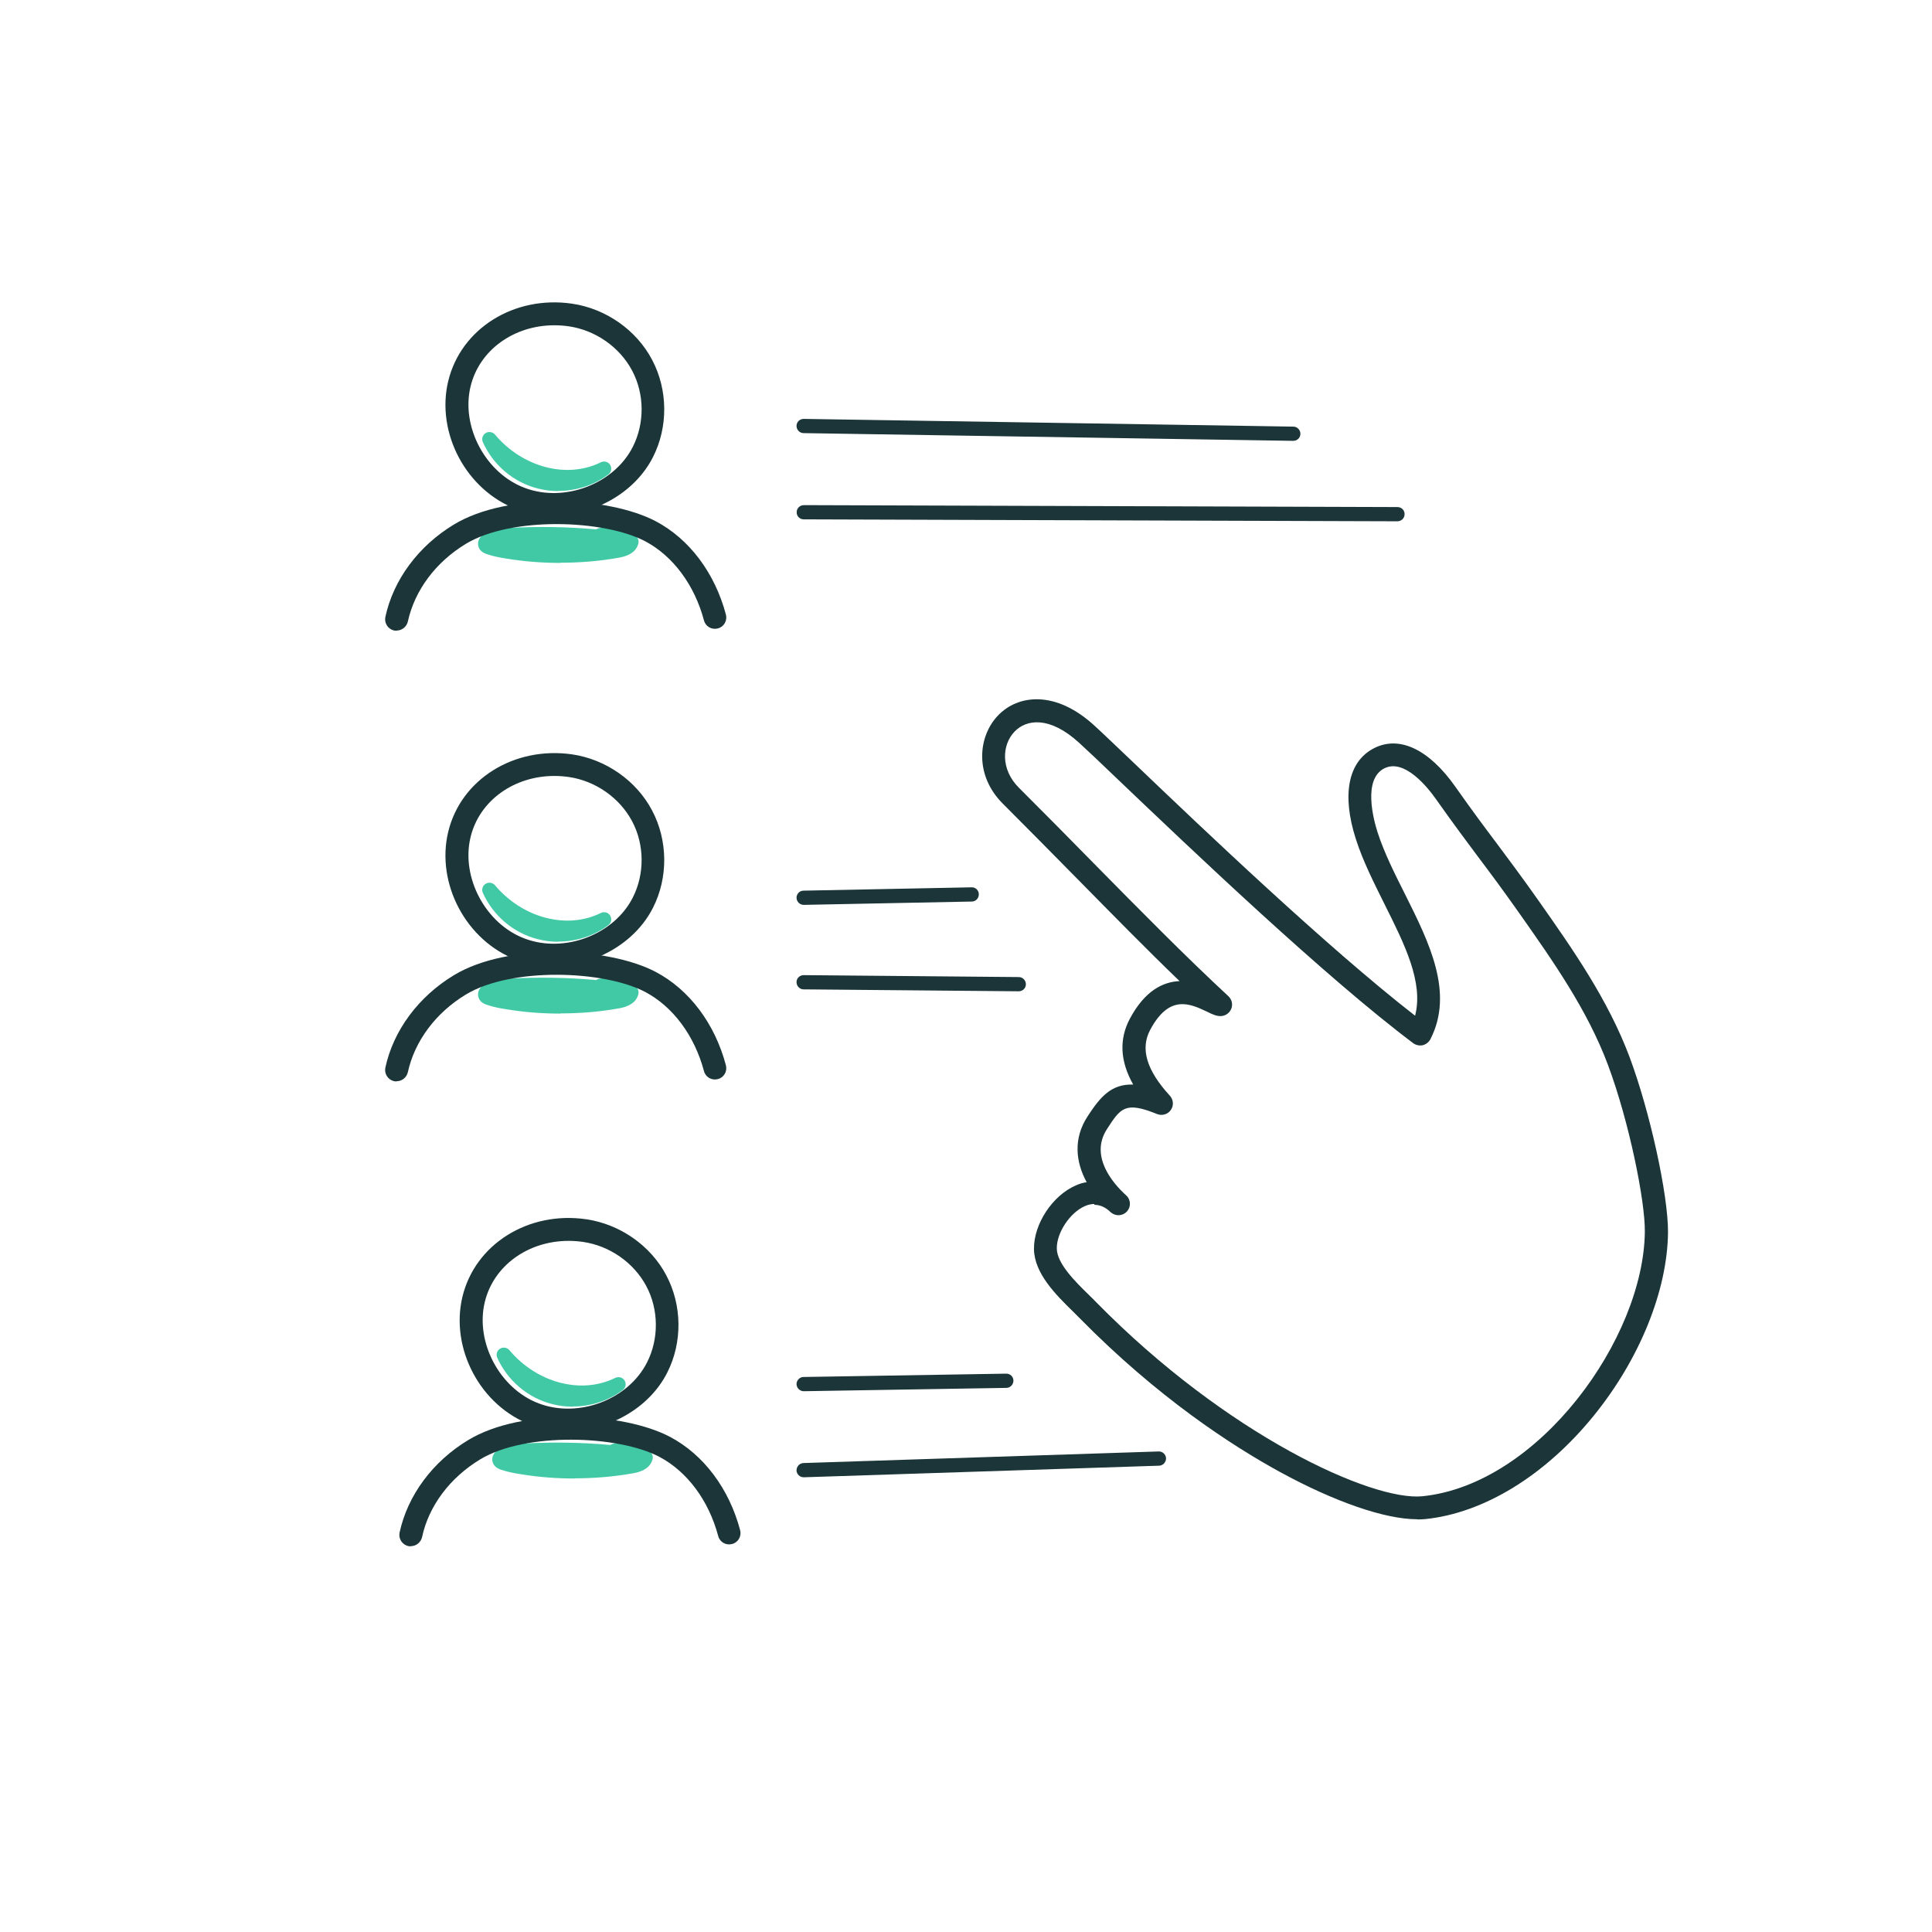 <?xml version="1.0" encoding="UTF-8"?> <svg xmlns="http://www.w3.org/2000/svg" id="Layer_1" data-name="Layer 1" viewBox="0 0 110 110"><defs><style> .cls-1 { fill: #1b3538; } .cls-2 { fill: #41c9a6; } </style></defs><path class="cls-1" d="M45.76,79.21c-.22,0-.4-.18-.41-.4,0-.22.18-.41.4-.41l11.54-.19c.23,0,.41.17.41.4,0,.22-.18.41-.4.41l-11.54.19h0Z"></path><path class="cls-1" d="M45.76,84.11c-.22,0-.4-.17-.41-.39,0-.22.17-.41.39-.42l20.23-.66c.22-.01.41.17.42.39,0,.22-.17.41-.39.42l-20.23.66s0,0-.01,0Z"></path><path class="cls-1" d="M73.63,25.1h0l-27.88-.44c-.22,0-.4-.19-.4-.41,0-.22.18-.4.41-.4h0l27.88.44c.22,0,.4.19.4.41,0,.22-.18.4-.41.4Z"></path><path class="cls-1" d="M79.56,29.68h0l-33.8-.11c-.22,0-.41-.18-.4-.41,0-.22.18-.4.41-.4h0l33.8.11c.22,0,.41.18.4.41,0,.22-.18.4-.41.4Z"></path><path class="cls-1" d="M45.76,51.52c-.22,0-.4-.18-.41-.4,0-.22.17-.41.4-.41l9.57-.19c.22-.01.41.17.41.4,0,.22-.17.41-.4.41l-9.57.19s0,0,0,0Z"></path><path class="cls-1" d="M58,56.44h0l-12.25-.11c-.22,0-.4-.19-.4-.41,0-.22.18-.4.41-.4h0l12.25.11c.22,0,.4.19.4.41,0,.22-.18.4-.41.4Z"></path><g><path class="cls-2" d="M34.2,30.58c-1.74-.17-3.49-.21-5.24-.11-.4.02-.82.06-1.17.26-.1.06-.19.15-.17.26.02.1.13.15.22.18.33.11.68.17,1.03.23,2.08.34,4.22.32,6.3-.04.32-.06.71-.18.77-.51-.97-.39-2.03-.54-1.75-.27Z"></path><path class="cls-2" d="M31.9,32.05c-1.03,0-2.07-.08-3.09-.25-.33-.05-.71-.12-1.09-.25-.28-.09-.44-.25-.49-.47-.06-.26.08-.53.36-.7.42-.25.88-.29,1.35-.32,1.66-.09,3.34-.07,5,.08.46-.29,1.64.12,2.16.33.18.07.29.26.25.45-.06.3-.3.69-1.1.83-1.11.2-2.23.29-3.34.29ZM28.5,30.92c.15.03.3.06.44.08,2.02.33,4.07.32,6.08-.03-.21-.06-.4-.09-.53-.11-.08.09-.21.13-.33.12-1.71-.17-3.46-.21-5.17-.11-.17,0-.34.02-.49.04Z"></path></g><g><path class="cls-2" d="M27.86,25.01c.53,1.18,1.61,2.09,2.85,2.41,1.25.32,2.63.05,3.66-.73-2.04,1.02-4.77.41-6.52-1.68Z"></path><path class="cls-2" d="M31.77,27.96c-.39,0-.78-.05-1.16-.15-1.38-.35-2.54-1.34-3.12-2.64-.08-.18-.02-.4.16-.51.17-.11.4-.07.53.08,1.57,1.87,4.1,2.54,6.03,1.58.19-.09.42-.03.53.15.11.18.07.41-.1.54-.82.62-1.83.94-2.85.94Z"></path></g><path class="cls-1" d="M22.58,35.91s-.09,0-.14-.01c-.35-.08-.57-.42-.5-.77.46-2.13,1.89-4.05,3.91-5.27,3.06-1.85,8.78-1.61,11.49-.18,1.91,1.01,3.36,2.94,3.99,5.31.09.35-.11.7-.46.79-.35.09-.7-.11-.79-.46-.54-2.02-1.76-3.66-3.34-4.5-2.35-1.24-7.62-1.42-10.21.14-1.72,1.04-2.92,2.65-3.31,4.43-.07.3-.34.51-.63.51Z"></path><path class="cls-1" d="M31.48,29.36c-.7,0-1.4-.12-2.07-.37-2.86-1.07-4.6-4.34-3.89-7.29.72-2.99,3.75-4.89,7.05-4.41h0c1.92.28,3.67,1.5,4.56,3.2.9,1.7.92,3.82.05,5.53-1.04,2.06-3.38,3.33-5.7,3.33ZM31.56,18.52c-2.29,0-4.27,1.4-4.77,3.49-.55,2.29.86,4.94,3.09,5.77,2.26.85,5.08-.22,6.15-2.34.68-1.34.67-3.01-.04-4.34-.71-1.34-2.09-2.3-3.6-2.52h0c-.28-.04-.55-.06-.82-.06Z"></path><g><path class="cls-2" d="M34.2,56.24c-1.74-.17-3.49-.21-5.24-.11-.4.02-.82.06-1.17.26-.1.06-.19.15-.17.26.02.1.13.15.22.18.33.11.68.17,1.03.23,2.08.34,4.22.32,6.3-.04.32-.06.71-.18.77-.51-.97-.39-2.03-.54-1.75-.27Z"></path><path class="cls-2" d="M31.9,57.71c-1.03,0-2.07-.08-3.09-.25-.33-.05-.71-.12-1.09-.25-.28-.09-.44-.25-.49-.47-.06-.26.08-.53.36-.7.42-.25.9-.29,1.35-.32,1.66-.09,3.34-.07,5,.08.46-.29,1.64.12,2.16.33.18.07.29.26.25.45-.06.3-.3.69-1.1.83-1.11.2-2.23.29-3.34.29ZM28.5,56.58c.15.03.29.06.44.08,2.02.33,4.07.32,6.08-.03-.21-.06-.4-.09-.53-.11-.08.09-.21.13-.33.12-1.71-.17-3.46-.21-5.17-.11-.17,0-.33.02-.49.05Z"></path></g><g><path class="cls-2" d="M27.86,50.67c.53,1.18,1.61,2.09,2.85,2.41s2.63.05,3.66-.73c-2.04,1.02-4.77.41-6.52-1.68Z"></path><path class="cls-2" d="M31.77,53.62c-.39,0-.78-.05-1.16-.15-1.38-.35-2.54-1.34-3.12-2.64-.08-.18-.02-.4.16-.51.17-.11.4-.07.53.08,1.57,1.87,4.1,2.54,6.03,1.58.19-.09.42-.03.53.15.11.18.07.41-.1.54-.82.62-1.83.94-2.85.94Z"></path></g><path class="cls-1" d="M22.58,61.57s-.09,0-.14-.01c-.35-.08-.57-.42-.5-.77.46-2.13,1.89-4.05,3.91-5.27,3.06-1.85,8.78-1.61,11.49-.18,1.91,1.01,3.36,2.94,3.99,5.31.09.35-.11.7-.46.79-.35.09-.7-.11-.79-.46-.54-2.02-1.76-3.66-3.34-4.5-2.35-1.24-7.62-1.42-10.21.14-1.72,1.04-2.92,2.65-3.31,4.43-.07.3-.34.51-.63.51Z"></path><path class="cls-1" d="M31.48,55.02c-.7,0-1.4-.12-2.07-.37-2.86-1.07-4.6-4.34-3.89-7.29.72-2.99,3.75-4.88,7.05-4.41,1.92.28,3.67,1.5,4.56,3.2.9,1.7.92,3.82.05,5.53-1.04,2.06-3.38,3.33-5.7,3.33ZM31.56,44.18c-2.29,0-4.27,1.4-4.77,3.49-.55,2.29.86,4.94,3.09,5.77,2.26.85,5.08-.22,6.15-2.34.68-1.34.67-3.01-.04-4.34-.71-1.34-2.09-2.3-3.6-2.52h0c-.28-.04-.55-.06-.82-.06Z"></path><g><path class="cls-2" d="M35.01,82.71c-1.74-.17-3.49-.21-5.24-.11-.4.02-.82.06-1.17.26-.1.06-.19.15-.17.26.02.1.13.15.22.18.33.11.68.17,1.03.23,2.08.34,4.22.32,6.3-.04.32-.06.71-.18.77-.51-.97-.39-2.03-.54-1.75-.27Z"></path><path class="cls-2" d="M32.71,84.18c-1.03,0-2.07-.08-3.09-.25-.33-.05-.71-.12-1.09-.25-.28-.09-.44-.25-.49-.47-.06-.26.08-.53.36-.7.42-.25.9-.29,1.35-.32,1.66-.09,3.34-.07,5,.08.46-.3,1.64.12,2.16.33.18.07.29.26.25.45-.06.3-.3.69-1.1.83-1.11.2-2.23.29-3.34.29ZM29.32,83.05c.15.03.3.06.43.08,2.02.33,4.07.32,6.08-.03-.21-.06-.4-.09-.53-.11-.08.09-.21.13-.33.12-1.71-.17-3.46-.21-5.17-.11-.17,0-.33.02-.48.05Z"></path></g><g><path class="cls-2" d="M28.67,77.14c.53,1.18,1.61,2.09,2.85,2.41,1.25.32,2.63.05,3.66-.73-2.04,1.02-4.77.41-6.52-1.68Z"></path><path class="cls-2" d="M32.59,80.09c-.39,0-.78-.05-1.16-.15-1.38-.35-2.54-1.34-3.12-2.64-.08-.18-.02-.4.16-.51.17-.11.4-.07.53.08,1.57,1.87,4.1,2.54,6.03,1.58.19-.09.42-.03.53.15.11.18.07.41-.1.54-.82.62-1.83.94-2.85.94Z"></path></g><path class="cls-1" d="M23.39,88.04s-.09,0-.14-.01c-.35-.08-.57-.42-.5-.77.46-2.13,1.89-4.05,3.91-5.27,3.06-1.85,8.78-1.61,11.49-.18,1.91,1.01,3.36,2.94,3.99,5.31.09.35-.11.7-.46.79-.35.09-.7-.11-.79-.46-.54-2.02-1.76-3.66-3.34-4.5-2.35-1.24-7.63-1.42-10.21.14-1.72,1.04-2.93,2.65-3.31,4.43-.07.3-.34.51-.63.51Z"></path><path class="cls-1" d="M32.29,81.49c-.7,0-1.4-.12-2.07-.37-2.86-1.07-4.6-4.34-3.89-7.29.72-2.99,3.75-4.89,7.05-4.41h0c1.92.28,3.67,1.5,4.56,3.2.9,1.7.92,3.82.05,5.53-1.04,2.06-3.38,3.33-5.7,3.33ZM32.37,70.65c-2.29,0-4.27,1.4-4.77,3.49-.55,2.29.86,4.94,3.09,5.77,2.26.85,5.08-.22,6.15-2.34.68-1.34.67-3.01-.04-4.34-.71-1.34-2.09-2.3-3.6-2.52h0c-.28-.04-.55-.06-.82-.06Z"></path><path class="cls-1" d="M80.68,86.5c-1.81,0-4.67-.98-7.8-2.69-2.76-1.51-6.97-4.25-11.39-8.74-.12-.12-.25-.25-.38-.38-.99-.97-2.23-2.19-2.24-3.59-.01-1.42,1.06-3.04,2.39-3.61.2-.09.4-.15.61-.18-.62-1.14-.78-2.48.06-3.76.7-1.07,1.32-1.84,2.59-1.8-.75-1.33-.81-2.58-.19-3.75.86-1.61,1.9-2.1,2.83-2.14-1.9-1.83-3.83-3.8-5.85-5.85-1.36-1.38-2.76-2.8-4.21-4.25-1.63-1.62-1.42-3.83-.28-5.02,1.13-1.19,3.28-1.47,5.51.59.44.4,1.22,1.15,2.21,2.09,3.92,3.75,11.08,10.57,16.03,14.41.49-1.9-.6-4.07-1.74-6.35-.6-1.21-1.23-2.45-1.63-3.7-.82-2.54-.44-4.43,1.03-5.18,1.44-.74,3.13.06,4.63,2.19,1,1.42,1.69,2.34,2.36,3.23.67.9,1.37,1.83,2.38,3.26,1.94,2.76,3.95,5.62,5.18,8.9,1.16,3.1,2.2,7.85,2.19,9.97-.03,3.33-1.62,7.25-4.25,10.48-2.76,3.39-6.25,5.52-9.57,5.86-.14.01-.28.02-.43.02ZM62.3,68.55c-.17,0-.35.04-.53.12-.85.37-1.61,1.51-1.6,2.41,0,.86,1.07,1.91,1.85,2.67.14.14.28.27.4.4,7.44,7.57,15.7,11.33,18.57,11.04,6.63-.68,12.6-8.99,12.66-15.06.02-1.76-.9-6.29-2.1-9.5-1.17-3.13-3.13-5.91-5.03-8.61-1-1.42-1.69-2.34-2.36-3.23-.67-.9-1.37-1.83-2.38-3.26-.51-.73-1.83-2.36-2.97-1.78-1.23.63-.6,2.94-.38,3.63.37,1.15.97,2.35,1.56,3.52,1.38,2.76,2.81,5.62,1.45,8.27-.09.17-.25.29-.43.34-.19.04-.38,0-.54-.11-5.01-3.76-12.7-11.09-16.83-15.03-.98-.94-1.76-1.68-2.19-2.07-1.69-1.55-3.02-1.35-3.69-.64-.71.74-.81,2.14.26,3.2,1.45,1.45,2.86,2.87,4.22,4.26,2.68,2.72,5.22,5.3,7.7,7.6.19.18.26.45.17.7-.09.24-.31.41-.57.43-.26.02-.5-.09-.82-.25-.95-.45-2.14-1.01-3.23,1.03-.58,1.08-.21,2.31,1.12,3.76.2.22.23.56.05.81-.17.25-.5.34-.78.23-1.82-.74-2.08-.34-2.85.85-1.02,1.56.38,3.11.98,3.68.04.04.08.07.12.11.26.24.27.65.03.91-.24.26-.64.28-.91.05-.04-.03-.08-.07-.11-.1-.26-.22-.53-.33-.82-.33Z"></path></svg> 